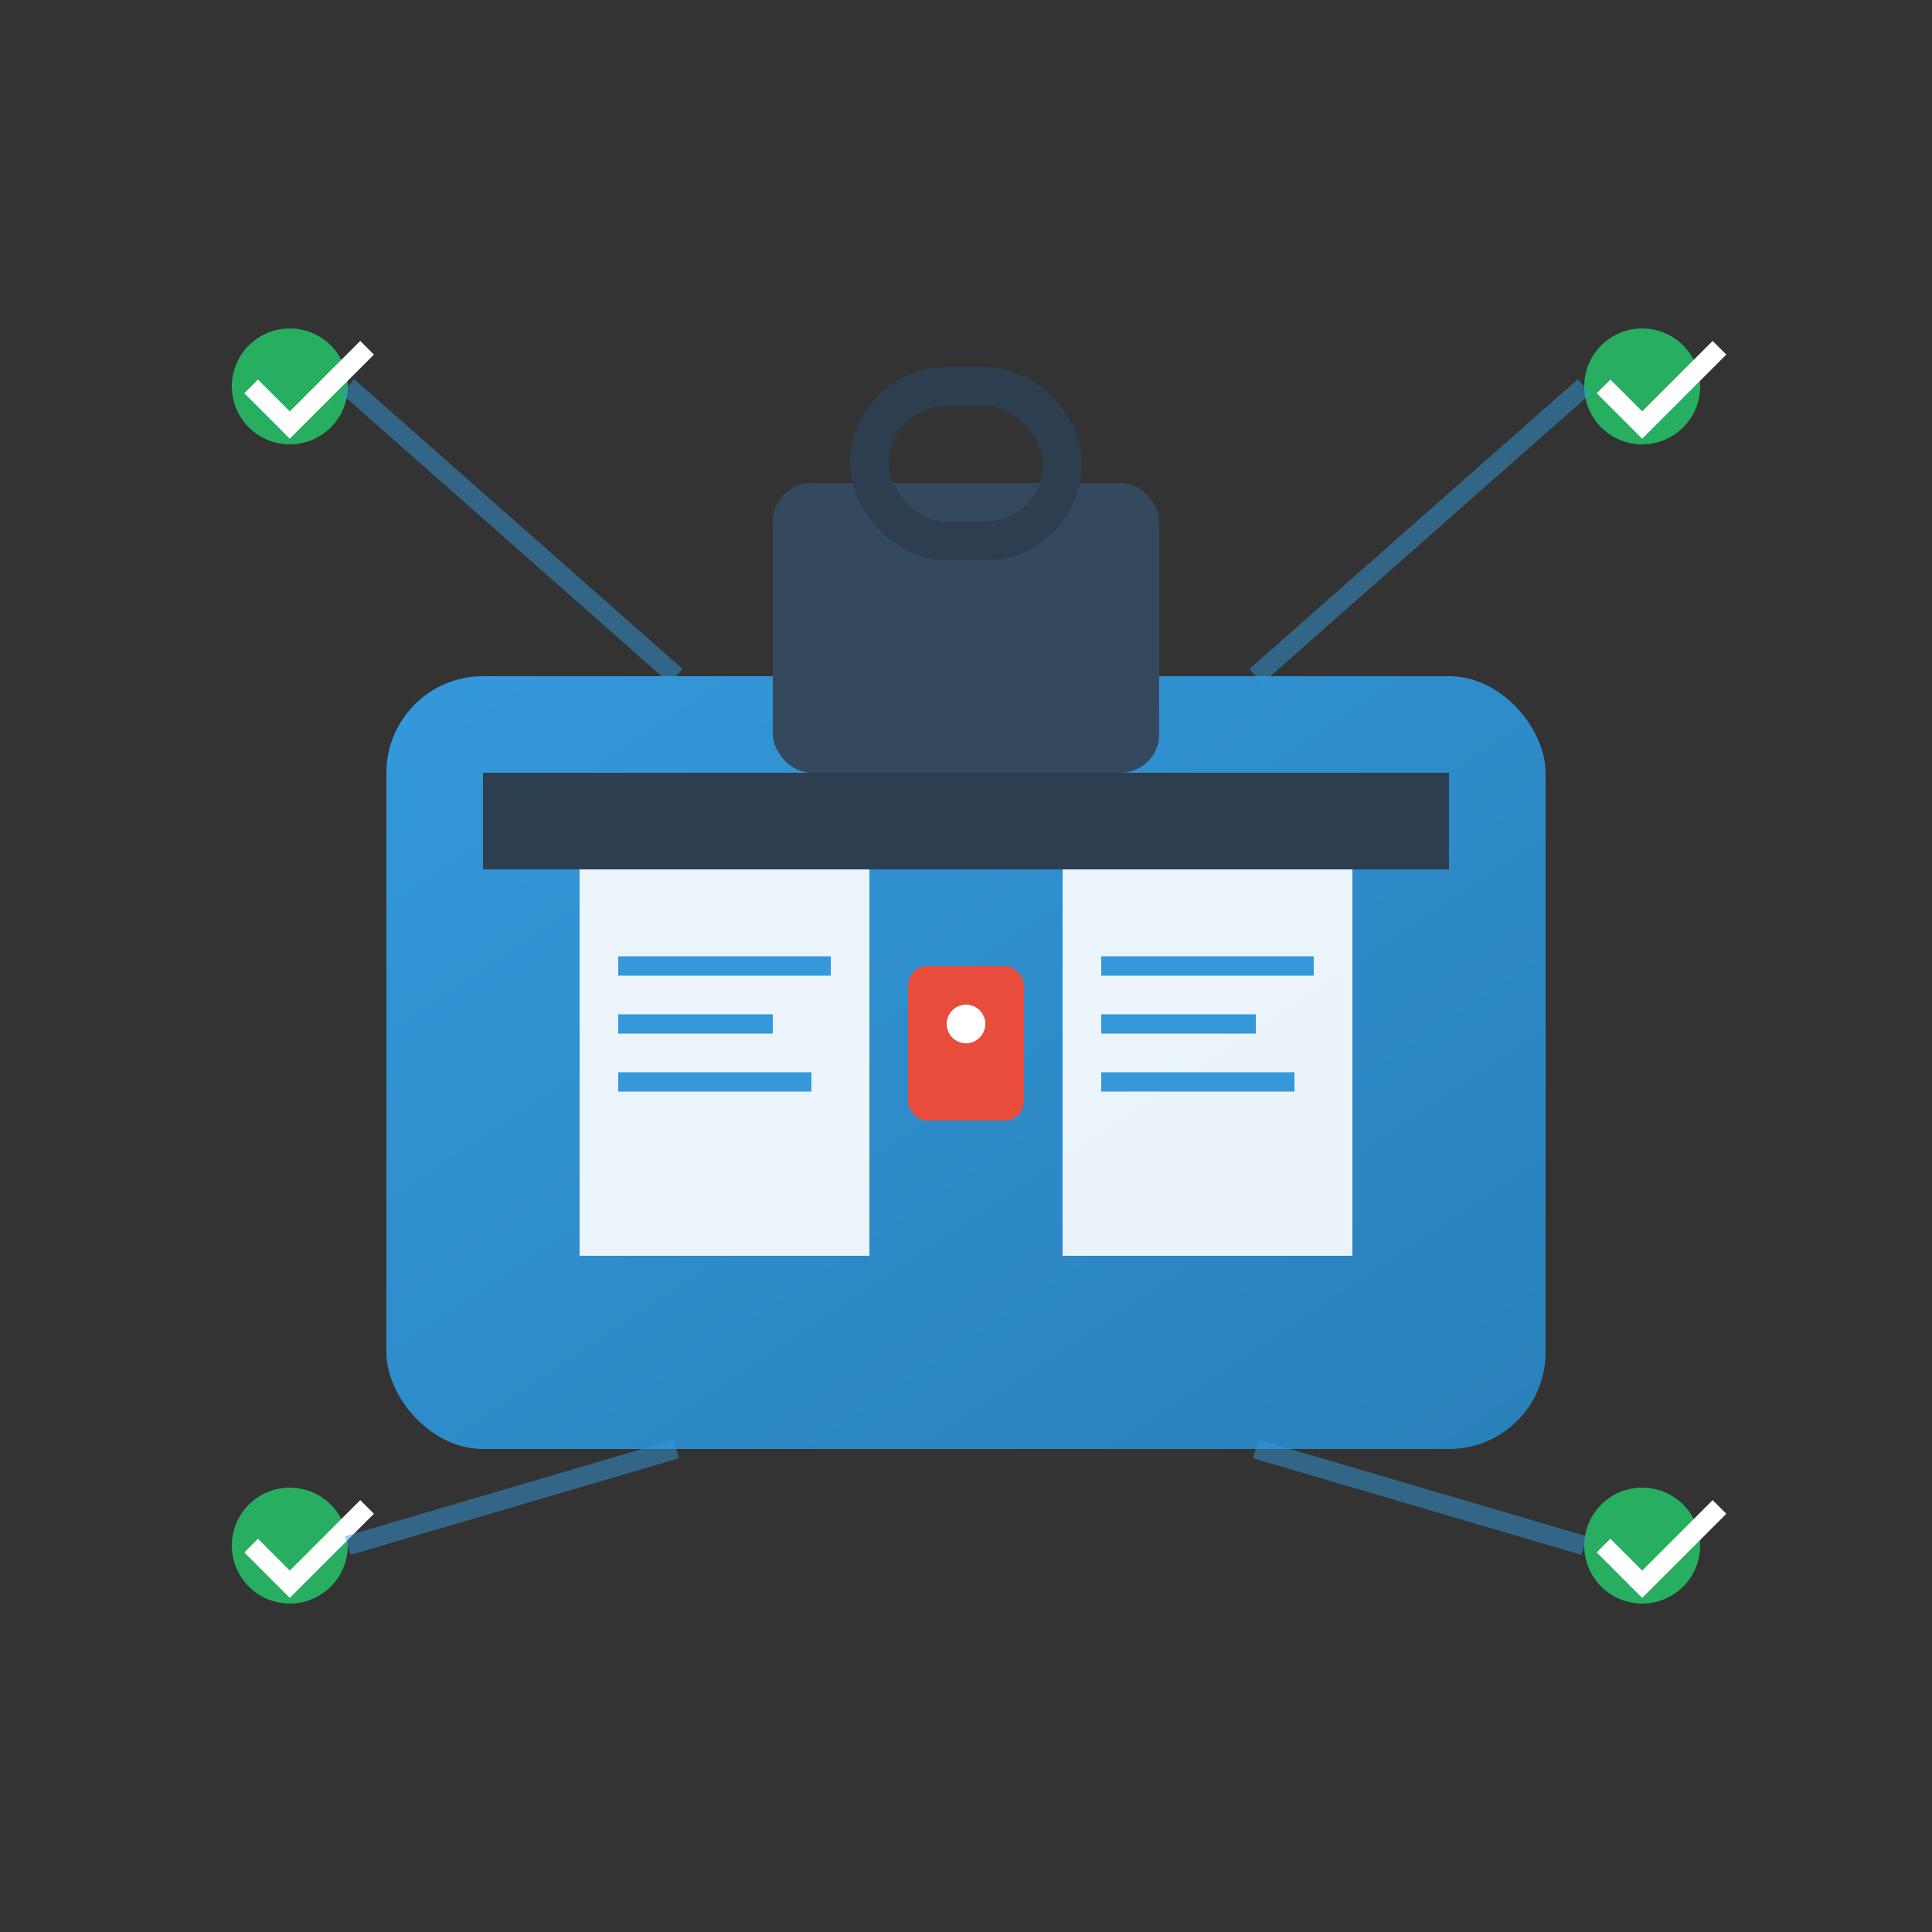 <svg xmlns="http://www.w3.org/2000/svg" viewBox="0 0 100 100" width="100" height="100">
  <rect x="0" y="0" width="100" height="100" fill="#333333" stroke="none"/>
  <defs>
    <linearGradient id="servicesGrad" x1="0%" y1="0%" x2="100%" y2="100%">
      <stop offset="0%" style="stop-color:#3498db;stop-opacity:1" />
      <stop offset="100%" style="stop-color:#2980b9;stop-opacity:1" />
    </linearGradient>
  </defs>
  
  <!-- Briefcase -->
  <rect x="20" y="35" width="60" height="40" rx="5" fill="url(#servicesGrad)"/>
  <rect x="25" y="40" width="50" height="5" fill="#2c3e50"/>
  <rect x="40" y="25" width="20" height="15" rx="2" fill="#34495e"/>
  
  <!-- Handle -->
  <rect x="45" y="20" width="10" height="8" rx="4" fill="none" stroke="#2c3e50" stroke-width="2"/>
  
  <!-- Lock -->
  <rect x="47" y="50" width="6" height="8" rx="1" fill="#e74c3c"/>
  <circle cx="50" cy="53" r="1" fill="white"/>
  
  <!-- Documents/Papers -->
  <rect x="30" y="45" width="15" height="20" fill="white" opacity="0.9"/>
  <rect x="55" y="45" width="15" height="20" fill="white" opacity="0.9"/>
  
  <!-- Text lines on documents -->
  <line x1="32" y1="50" x2="43" y2="50" stroke="#3498db" stroke-width="1"/>
  <line x1="32" y1="53" x2="40" y2="53" stroke="#3498db" stroke-width="1"/>
  <line x1="32" y1="56" x2="42" y2="56" stroke="#3498db" stroke-width="1"/>
  
  <line x1="57" y1="50" x2="68" y2="50" stroke="#3498db" stroke-width="1"/>
  <line x1="57" y1="53" x2="65" y2="53" stroke="#3498db" stroke-width="1"/>
  <line x1="57" y1="56" x2="67" y2="56" stroke="#3498db" stroke-width="1"/>
  
  <!-- Service icons -->
  <circle cx="15" cy="20" r="3" fill="#27ae60"/>
  <path d="M13 20l2 2 4-4" stroke="white" stroke-width="1" fill="none"/>
  
  <circle cx="85" cy="20" r="3" fill="#27ae60"/>
  <path d="M83 20l2 2 4-4" stroke="white" stroke-width="1" fill="none"/>
  
  <circle cx="15" cy="80" r="3" fill="#27ae60"/>
  <path d="M13 80l2 2 4-4" stroke="white" stroke-width="1" fill="none"/>
  
  <circle cx="85" cy="80" r="3" fill="#27ae60"/>
  <path d="M83 80l2 2 4-4" stroke="white" stroke-width="1" fill="none"/>
  
  <!-- Connecting lines -->
  <path d="M18 20L35 35" stroke="#3498db" stroke-width="1" opacity="0.5"/>
  <path d="M82 20L65 35" stroke="#3498db" stroke-width="1" opacity="0.5"/>
  <path d="M18 80L35 75" stroke="#3498db" stroke-width="1" opacity="0.5"/>
  <path d="M82 80L65 75" stroke="#3498db" stroke-width="1" opacity="0.5"/>
</svg>

